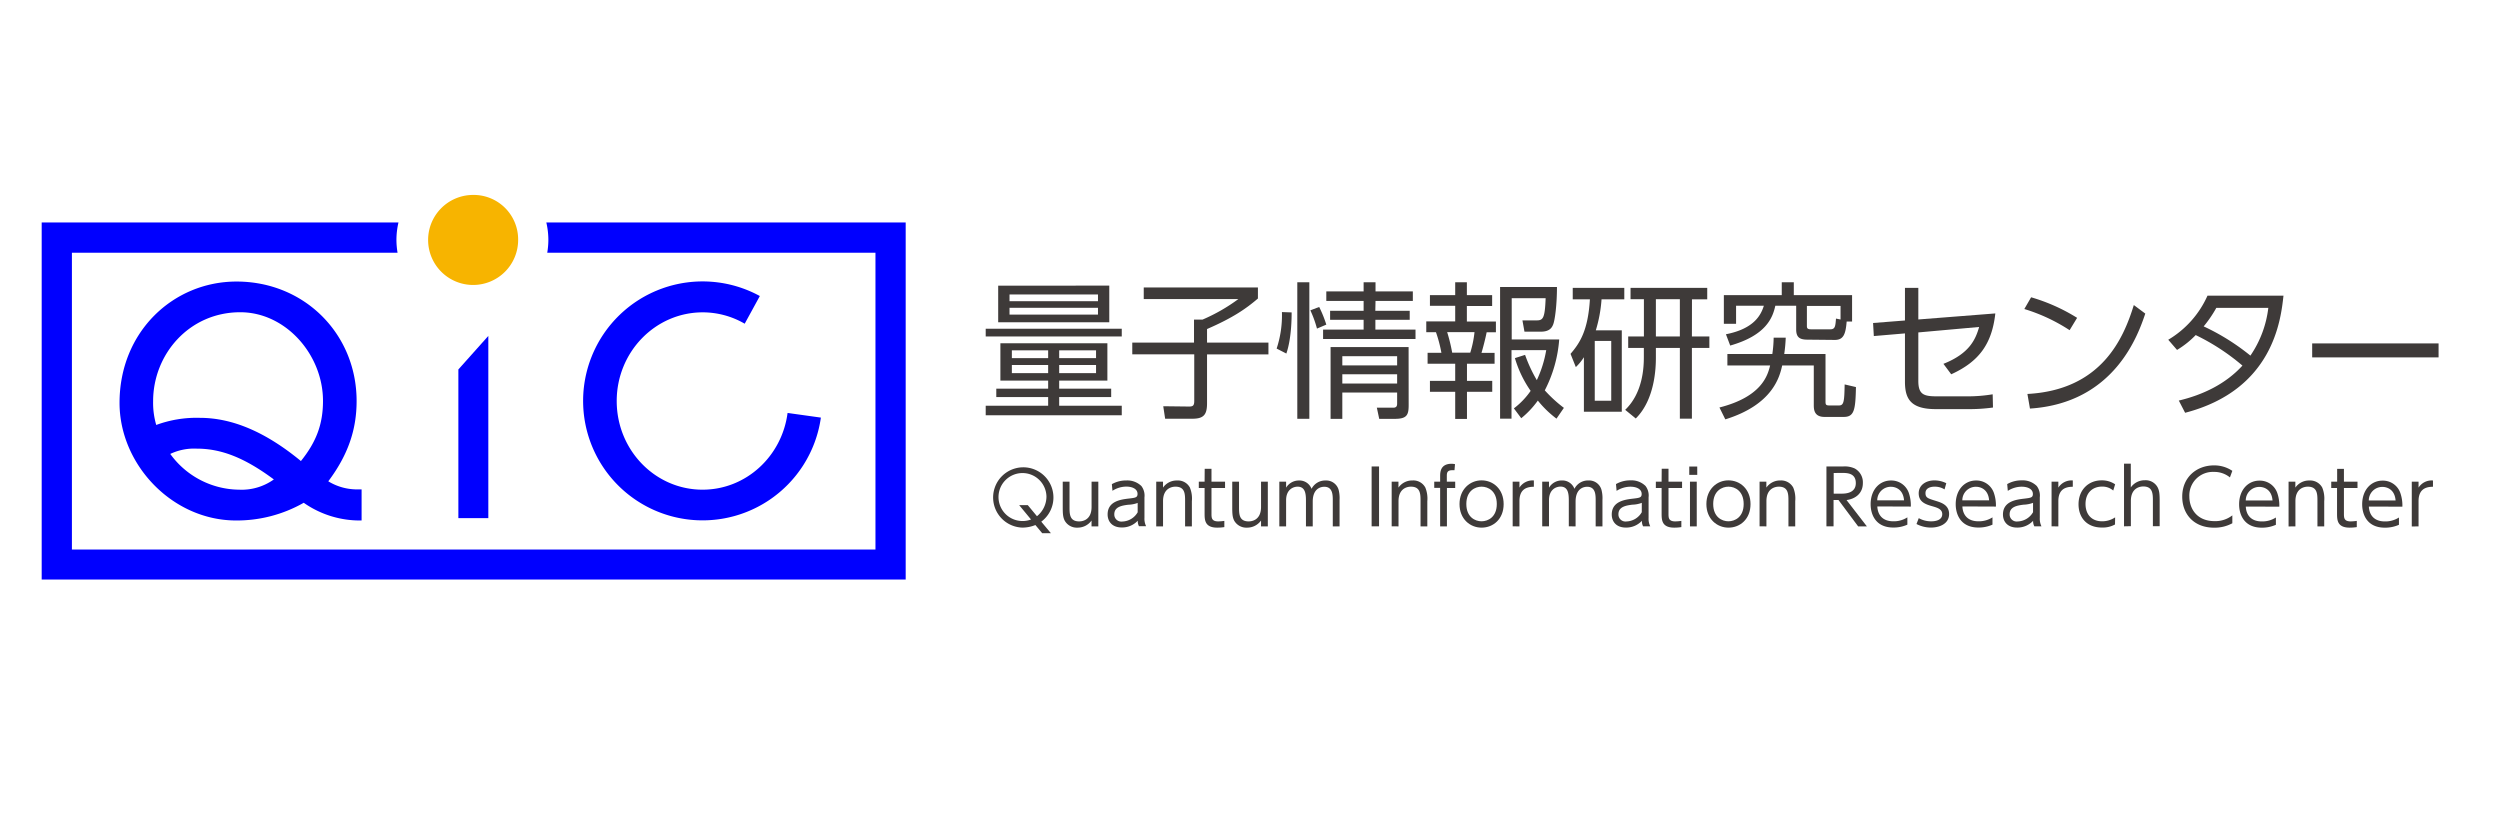 <svg xmlns="http://www.w3.org/2000/svg" viewBox="0 0 737.01 240.94"><defs><style>.cls-1{fill:#f7b400;}.cls-2{fill:blue;}.cls-3{fill:#3e3a39;}.cls-4{fill:none;}</style></defs><g id="レイヤー_2" data-name="レイヤー 2"><g id="design"><path class="cls-1" d="M139.27,57.47a13.27,13.27,0,1,0,13.48,13.27A13.12,13.12,0,0,0,139.27,57.47Z"/><path class="cls-2" d="M69.73,83c-18.62,0-34.49,14.77-34.49,35.77,0,18.16,15.5,34.58,34.21,34.67a39.84,39.84,0,0,0,20.09-5.22,28.8,28.8,0,0,0,17.06,5.22v-9.17h-.74a16.28,16.28,0,0,1-9.08-2.38c5.78-7.71,8.35-15.14,8.35-23.67C105.13,98.41,89.72,83,69.73,83Zm.73,61.36a25.34,25.34,0,0,1-20.27-10.54,16.42,16.42,0,0,1,7.8-1.56c7.33,0,14.21,2.75,22.74,9.08A16.35,16.35,0,0,1,70.46,144.36Zm18.25-8.44c-10.36-8.53-20.18-12.74-29.81-12.74a34.35,34.35,0,0,0-12.84,2.1,23.23,23.23,0,0,1-.92-7c0-13.85,10.64-26.23,25.69-26.23,13.39,0,24.39,12.48,24.39,26.14C95.22,125.1,93.21,130.33,88.71,135.92Z"/><path class="cls-2" d="M207.16,92.08a24.62,24.62,0,0,1,12.38,3.35L224,87.27A35.22,35.22,0,1,0,242,123.11l-9.82-1.37c-1.66,12.77-12.23,22.62-25.06,22.62-14,0-25.31-11.7-25.31-26.14S193.18,92.08,207.16,92.08Z"/><polygon class="cls-2" points="143.96 99.03 135.13 108.92 135.13 152.75 143.96 152.75 143.96 99.03"/><path class="cls-2" d="M161.06,65.59a22.9,22.9,0,0,1,.6,5.15,23.16,23.16,0,0,1-.33,3.76h96.76V162H21.2V74.5h96a23.16,23.16,0,0,1-.33-3.76,22.9,22.9,0,0,1,.6-5.15H12.29V170.85H267V65.59Z"/><path class="cls-3" d="M290.59,96.91H330.7V99.2H290.59Zm35.87,15.29H312.25v2.38h15.33v2.47H312.25v2.56H330.7v2.81H290.59v-2.81H309v-2.56H293.71v-2.47H309V112.2H294.92v-11h31.54Zm.56-28V95H294.27V84.22Zm-3.33,2.6H297.61v2h26.08Zm0,3.94H297.61v2h26.08ZM309,103.28H298.3v2.29H309Zm0,4.33H298.3V110H309Zm14.12-4.33H312.25v2.29h10.87Zm0,4.33H312.25V110h10.87Z"/><path class="cls-3" d="M370.84,84.74V88c-3.42,2.94-7.32,5.67-15,9V101h18.1v3.47h-18.1v14.42c0,3.21-.87,4.55-4.25,4.55h-8.1l-.56-3.68,7.58.09c1.12,0,1.56-.22,1.56-1.65V104.45H333.8V101H352V94.22h2.51a52.51,52.51,0,0,0,10.57-6.06h-27.9V84.74Z"/><path class="cls-3" d="M380.78,92.1c0,1.34,0,7.62-1.56,12.13l-2.86-1.47A31.43,31.43,0,0,0,377.92,92ZM386,83.22v40.24h-3.55V83.22Zm2.25,13.65a32.27,32.27,0,0,0-1.95-5.38l2.6-1A35.19,35.19,0,0,1,391,95.7Zm17.2-5.25h10.14v2.65H405.47v2.9H417.3v2.77H390.05V97.17H402v-2.9h-9.88V91.62H402v-2.9H391V85.91h11V83.22h3.51v2.69h11v2.81h-11Zm9.83,27.86c0,2.94-.6,4-4.11,4H406.6l-.7-3.29h4.85c1.13,0,1.13-.78,1.13-1.34v-3.12H395.72v7.75h-3.46V102.32h23ZM411.88,105H395.72v2.73h16.16Zm0,5.33H395.72v2.73h16.16Z"/><path class="cls-3" d="M432.44,83.22V87h7.45v3.2h-7.45v4.59H441v3.17h-2.73c-.39,2-1.13,4.8-1.52,6.06h3.86v3.21h-8.14v5.06h7.45v3.21h-7.45v8H429v-8h-7.45v-3.21H429v-5.06h-8.14V104h4.07a40.18,40.18,0,0,0-1.6-6.06h-2.86V94.74H429V90.15h-7.45V87H429V83.22Zm1,20.75a31.18,31.18,0,0,0,1.25-6.06h-8.06a49.8,49.8,0,0,1,1.48,6.06Zm25.42,19.45a30.66,30.66,0,0,1-5.5-5.33,26.36,26.36,0,0,1-4.89,5.2l-2.17-2.9a22.6,22.6,0,0,0,4.94-5.16,33.28,33.28,0,0,1-4.64-9.66l3-.95a42.54,42.54,0,0,0,3.46,7.45,34,34,0,0,0,2.77-8.84H445.6v20.19h-3.37V84.61H459c0,5-.57,9.83-1.17,11.17-.31.7-.91,2-3.6,2h-4.81l-.6-3.33,4.2,0c1.9,0,2.42-.65,2.64-6.54h-10v12.17h14a38.94,38.94,0,0,1-4.25,15,40.34,40.34,0,0,0,5.63,5.16Z"/><path class="cls-3" d="M478.11,97.39v24H466.94V105.31a15.07,15.07,0,0,1-2.38,2.91l-1.56-3.9c2.68-3.12,5.15-6.76,5.71-16.08h-5.06V84.87h15.2v3.37h-6.71a40.41,40.41,0,0,1-1.69,9.15ZM475,100.5h-4.86v17.64H475Zm23.78-1.3h5.15v3.38h-5.15v20.84h-3.55V102.58h-7.07v2.91c0,3-.3,12.3-5.93,17.88l-3.12-2.55c5.29-5.07,5.5-12.73,5.5-15.59v-2.65H480V99.2h4.63v-11h-3.94V84.87h22.61v3.37h-4.5Zm-3.55-11h-7.07v11h7.07Z"/><path class="cls-3" d="M506.9,120.13c12.43-3.16,14.21-9.4,14.94-12.39h-12.6v-3.38h13.25a36.11,36.11,0,0,0,.39-4.81h3.56a45,45,0,0,1-.44,4.81h12.17v14c0,.87.09,1.17,1.09,1.17h2.9c1.43,0,1.56-1.21,1.65-6.2l3.33.78c-.13,6.76-.52,8.8-3.59,8.8h-5.68c-3.16,0-3.16-2.34-3.16-3.6V107.74H525.4c-.74,3.25-2.69,11.52-16.77,15.89Zm26-20c-2.21,0-3.38-.57-3.38-3v-7h-6.15c-.78,3.6-2.78,8.75-13.3,11.74l-1.26-3.33c8.45-1.65,10.36-5.81,11.18-8.41h-8.19v5.33H508.2V87h17.07V83.22h3.55V87H546v7.79h-1.6c-.3,3.86-1,5.42-3.51,5.42Zm9.7-5.94v-4h-9.92V96c0,.6,0,1.08,1.17,1.08h5.76c1.43,0,1.47-1,1.65-3.16Z"/><path class="cls-3" d="M552.41,99.07l-.22-3.85,9.4-.74V84.87h3.94v9.31l22.7-1.78c-1,9-4.81,14.21-13,17.94l-2.3-3.08c7.76-3.07,9.49-7.28,10.53-10.87L565.53,98v14.29c0,4,1.6,4.55,5.41,4.55h8.75a44.36,44.36,0,0,0,7.76-.6l.09,3.9a51.18,51.18,0,0,1-7.59.47h-9.27c-7.45,0-9.09-3.07-9.09-8.1V98.29Z"/><path class="cls-3" d="M610.13,97.34a51.92,51.92,0,0,0-13.35-6.24l2-3.46a54.16,54.16,0,0,1,13.56,6.06Zm-12.44,18.8c21.92-1.17,28.38-16.5,31.37-26.21l3.38,2.52c-2.08,6.15-9,26.38-34,28Z"/><path class="cls-3" d="M639.21,100.16a28.66,28.66,0,0,0,11.57-13h22.4c-.78,7.06-3,27.77-29,34.53l-1.86-3.6c7.1-1.69,13.82-4.89,18.76-10.31a64.15,64.15,0,0,0-13.78-9,26.84,26.84,0,0,1-5.5,4.38Zm14.17-9.4a35.32,35.32,0,0,1-3.73,5.46,66,66,0,0,1,13.78,8.62,31.49,31.49,0,0,0,5.28-14.08Z"/><path class="cls-3" d="M718.9,101.24v4.12H681.64v-4.12Z"/><path class="cls-3" d="M309.8,157.18h-2.56l-2-2.4a10.25,10.25,0,0,1-3.85.76,8.89,8.89,0,1,1,5.58-1.75Zm-4.1-5a7.48,7.48,0,0,0,2.8-5.84,7.07,7.07,0,1,0-7.06,7.26,7,7,0,0,0,2.51-.45l-3.49-4.23H303Z"/><path class="cls-3" d="M323.79,142v13.19h-2v-1.74a5,5,0,0,1-4.15,2.1,4.07,4.07,0,0,1-3.78-2.1c-.49-1-.56-1.93-.56-4V142h2v7.44c0,2.08,0,4.27,2.85,4.27.62,0,3.65-.15,3.65-4.27V142Z"/><path class="cls-3" d="M327.78,142.73a8.51,8.51,0,0,1,4.28-1.09,5.94,5.94,0,0,1,4.43,1.65,4.66,4.66,0,0,1,.9,3.36v6a5,5,0,0,0,.49,2.48h-2.11a3.31,3.31,0,0,1-.35-1.63,6.29,6.29,0,0,1-4.73,2c-2.87,0-4.16-1.81-4.16-3.85,0-3.94,4-4.41,6.29-4.68,1.88-.22,2.53-.29,2.53-1.37,0-1.52-1.64-2.15-3.32-2.15a7.53,7.53,0,0,0-4.07,1.24Zm7.61,5.53a8.51,8.51,0,0,1-2.8.54c-1.94.25-4.09.63-4.09,2.82a2.07,2.07,0,0,0,2.33,2.13,5.4,5.4,0,0,0,4.56-2.73Z"/><path class="cls-3" d="M340.86,155.18V142h2v1.75a4.9,4.9,0,0,1,4.14-2.1,4,4,0,0,1,3.79,2.1,8.56,8.56,0,0,1,.58,4v7.43h-2v-7.43c0-2.06,0-4.28-2.85-4.28-.63,0-3.65.18-3.65,4.28v7.43Z"/><path class="cls-3" d="M355.15,138.21h2V142h4v1.86h-4v7.53c0,1.23,0,2.32,2,2.32a13.82,13.82,0,0,0,1.79-.15v1.83a13.69,13.69,0,0,1-2.08.16c-3.65,0-3.74-2.19-3.74-4.16v-7.53h-1.71V142h1.71Z"/><path class="cls-3" d="M373.76,142v13.19h-2v-1.74a5,5,0,0,1-4.14,2.1,4.09,4.09,0,0,1-3.79-2.1c-.49-1-.56-1.93-.56-4V142h2v7.44c0,2.08,0,4.27,2.84,4.27.63,0,3.65-.15,3.65-4.27V142Z"/><path class="cls-3" d="M385,155.18v-7.61c0-2-.21-4.1-2.45-4.1-1.32,0-3.4.85-3.4,4v7.72h-2V142h2v1.77a4.39,4.39,0,0,1,3.79-2.12,3.8,3.8,0,0,1,3.71,2.46,4.51,4.51,0,0,1,4.14-2.46,3.8,3.8,0,0,1,3.86,2.82,10.22,10.22,0,0,1,.26,2.91v7.81h-2v-7.59c0-1.66,0-4.1-2.51-4.1-.71,0-3.4.25-3.4,4.39v7.3Z"/><path class="cls-3" d="M406.55,137.52v17.64h-2.19V137.52Z"/><path class="cls-3" d="M410.27,155.16V142h2v1.75a4.91,4.91,0,0,1,4.14-2.11,4,4,0,0,1,3.79,2.11,8.56,8.56,0,0,1,.58,4v7.43h-2v-7.43c0-2.06,0-4.28-2.84-4.28-.63,0-3.65.18-3.65,4.28v7.43Z"/><path class="cls-3" d="M429,142v1.86h-2.44v11.33h-2V143.83h-1.74V142h1.74v-1.56c0-1.12,0-3.72,3.38-3.72a5.65,5.65,0,0,1,1,.11l-.15,1.79a5.21,5.21,0,0,0-.65,0c-1.61,0-1.61.89-1.61,1.86V142Z"/><path class="cls-3" d="M436.76,141.61c3.45,0,6.52,2.58,6.52,7s-3.07,6.94-6.5,6.94-6.51-2.58-6.51-6.94S433.36,141.61,436.76,141.61Zm0,12.07c1.93,0,4.5-1.25,4.5-5.1s-2.57-5.11-4.48-5.11-4.5,1.23-4.5,5.11S434.88,153.68,436.76,153.68Z"/><path class="cls-3" d="M445.94,155.16V142h2v1.75a4.59,4.59,0,0,1,4.25-2.11v1.86c-2.87,0-4.25,1.35-4.25,4.26v7.43Z"/><path class="cls-3" d="M462.49,155.16v-7.61c0-2-.2-4.1-2.44-4.1-1.32,0-3.4.85-3.4,4v7.72h-2V142h2v1.77a4.36,4.36,0,0,1,3.78-2.13,3.8,3.8,0,0,1,3.72,2.47,4.48,4.48,0,0,1,4.14-2.47,3.79,3.79,0,0,1,3.85,2.83,9.81,9.81,0,0,1,.27,2.91v7.81h-2v-7.59c0-1.66,0-4.1-2.51-4.1-.72,0-3.41.25-3.41,4.39v7.3Z"/><path class="cls-3" d="M476.4,142.71a8.44,8.44,0,0,1,4.28-1.1,5.91,5.91,0,0,1,4.43,1.66,4.65,4.65,0,0,1,.9,3.36v6.05a5,5,0,0,0,.49,2.48h-2.11a3.31,3.31,0,0,1-.35-1.63,6.29,6.29,0,0,1-4.73,2c-2.87,0-4.16-1.81-4.16-3.85,0-3.94,4-4.41,6.29-4.68,1.88-.23,2.53-.29,2.53-1.37,0-1.52-1.64-2.15-3.32-2.15a7.63,7.63,0,0,0-4.07,1.23Zm7.61,5.53a8.51,8.51,0,0,1-2.8.54c-1.94.25-4.09.63-4.09,2.82a2.07,2.07,0,0,0,2.33,2.13A5.4,5.4,0,0,0,484,151Z"/><path class="cls-3" d="M489.88,138.19h2V142h4v1.86h-4v7.53c0,1.23,0,2.32,2,2.32a13.7,13.7,0,0,0,1.79-.15v1.83a13.57,13.57,0,0,1-2.08.16c-3.65,0-3.74-2.19-3.74-4.16v-7.53h-1.7V142h1.7Z"/><path class="cls-3" d="M500.36,140H498v-2.46h2.35Zm-.15,15.18h-2V142h2Z"/><path class="cls-3" d="M509.54,141.61c3.45,0,6.52,2.58,6.52,7s-3.07,6.94-6.49,6.94-6.52-2.58-6.52-6.94S506.14,141.61,509.54,141.61Zm0,12.07c1.93,0,4.5-1.25,4.5-5.1s-2.57-5.11-4.47-5.11-4.51,1.23-4.51,5.11S507.66,153.68,509.54,153.68Z"/><path class="cls-3" d="M518.73,155.16V142h2v1.75a4.91,4.91,0,0,1,4.14-2.11,4.06,4.06,0,0,1,3.79,2.11,8.56,8.56,0,0,1,.58,4v7.43h-2v-7.43c0-2.06,0-4.28-2.84-4.28-.63,0-3.65.18-3.65,4.28v7.43Z"/><path class="cls-3" d="M543.31,137.52a7.1,7.1,0,0,1,3.45.58,4.63,4.63,0,0,1,2.42,4.32c0,3-2.15,4.64-4.81,5l6,7.77h-2.57L542,147.41h-1.46v7.75h-2.1V137.52Zm-2.73,1.92v6.09h2.35c1.1,0,4.17-.11,4.17-3.11s-2.62-3-4.14-3Z"/><path class="cls-3" d="M553.44,149.3c.11,2.41,1.47,4.38,4.72,4.38a7.39,7.39,0,0,0,4.14-1.16v2.15a9.84,9.84,0,0,1-4.14.85c-5.33,0-6.69-4-6.69-6.87,0-4.28,2.64-7,6-7a5.46,5.46,0,0,1,5.22,3.56,11.44,11.44,0,0,1,.63,4.13Zm7.88-1.8c-.25-3.2-2.44-4-3.9-4a4,4,0,0,0-4,4Z"/><path class="cls-3" d="M573.26,144.28a5.41,5.41,0,0,0-2.94-.81c-1.25,0-2.68.45-2.68,1.88s.73,1.59,3.2,2.36c1.48.47,3.76,1.18,3.76,3.82,0,3-3,4-5.33,4a9.16,9.16,0,0,1-4.28-1.05l.67-1.73a7.39,7.39,0,0,0,3.65.94c.47,0,3.27,0,3.27-2.12,0-1.48-1.5-1.91-2.8-2.29-2.06-.58-4.14-1.25-4.14-3.85,0-2.44,2.15-3.81,4.66-3.81a7.89,7.89,0,0,1,3.47.83Z"/><path class="cls-3" d="M578.52,149.3c.11,2.41,1.48,4.38,4.72,4.38a7.4,7.4,0,0,0,4.15-1.16v2.15a10,10,0,0,1-4.15.85c-5.33,0-6.69-4-6.69-6.87,0-4.28,2.64-7,6-7a5.45,5.45,0,0,1,5.22,3.56,11.22,11.22,0,0,1,.63,4.13Zm7.88-1.8c-.25-3.2-2.44-4-3.9-4a4,4,0,0,0-4,4Z"/><path class="cls-3" d="M591.73,142.71a8.48,8.48,0,0,1,4.28-1.1,5.91,5.91,0,0,1,4.43,1.66,4.65,4.65,0,0,1,.9,3.36v6.05a5.14,5.14,0,0,0,.49,2.48h-2.1a3.17,3.17,0,0,1-.36-1.63,6.29,6.29,0,0,1-4.73,2c-2.86,0-4.16-1.81-4.16-3.85,0-3.94,4-4.41,6.29-4.68,1.88-.23,2.53-.29,2.53-1.37,0-1.52-1.63-2.15-3.31-2.15a7.64,7.64,0,0,0-4.08,1.23Zm7.62,5.53a8.65,8.65,0,0,1-2.8.54c-1.95.25-4.1.63-4.1,2.82a2.07,2.07,0,0,0,2.33,2.13,5.43,5.43,0,0,0,4.57-2.73Z"/><path class="cls-3" d="M604.81,155.16V142h2v1.75a4.6,4.6,0,0,1,4.26-2.11v1.86c-2.87,0-4.26,1.35-4.26,4.26v7.43Z"/><path class="cls-3" d="M623.51,154.62a7.53,7.53,0,0,1-3.87.9c-4.57,0-6.88-3.07-6.88-6.85,0-4.26,2.93-7.06,6.79-7.06a6.89,6.89,0,0,1,4,1.17l-.56,1.84a4.85,4.85,0,0,0-3.31-1.17c-2.63,0-4.86,1.68-4.86,5.13,0,2.95,1.68,5.1,4.9,5.1a6.83,6.83,0,0,0,3.83-1.16Z"/><path class="cls-3" d="M626.17,155.16V136.69h2v7a5,5,0,0,1,4.14-2.11,4,4,0,0,1,3.78,2.11c.45.92.59,1.72.59,4v7.43h-2v-7.43c0-2.06,0-4.28-2.84-4.28-.63,0-3.65.18-3.65,4.28v7.43Z"/><path class="cls-3" d="M658.1,154.26a10.88,10.88,0,0,1-5.39,1.3c-6,0-9.38-4.05-9.38-9.14,0-5.77,4.29-9.22,9.35-9.22a9.47,9.47,0,0,1,5.42,1.61l-.71,1.93a7.27,7.27,0,0,0-4.75-1.62,6.94,6.94,0,0,0-7.21,7.26c0,3.47,2.13,7.25,7.43,7.25a8.09,8.09,0,0,0,5.24-1.7Z"/><path class="cls-3" d="M662.07,149.34c.11,2.41,1.48,4.38,4.72,4.38a7.4,7.4,0,0,0,4.15-1.16v2.15a10,10,0,0,1-4.15.85c-5.33,0-6.69-4-6.69-6.87,0-4.28,2.64-7,6-7a5.43,5.43,0,0,1,5.22,3.56,11.15,11.15,0,0,1,.63,4.12Zm7.88-1.8c-.24-3.2-2.44-4-3.89-4a4,4,0,0,0-4,4Z"/><path class="cls-3" d="M674.68,155.2V142h2v1.75a4.9,4.9,0,0,1,4.14-2.1,4.05,4.05,0,0,1,3.79,2.1,8.56,8.56,0,0,1,.58,4v7.43h-2v-7.43c0-2.06,0-4.28-2.84-4.28-.63,0-3.65.18-3.65,4.28v7.43Z"/><path class="cls-3" d="M689,138.23h2V142h4v1.86h-4v7.53c0,1.23,0,2.32,2,2.32a13.82,13.82,0,0,0,1.79-.15v1.83a13.73,13.73,0,0,1-2.09.16c-3.64,0-3.73-2.19-3.73-4.16v-7.53h-1.71V142H689Z"/><path class="cls-3" d="M698.35,149.34c.11,2.41,1.48,4.38,4.72,4.38a7.43,7.43,0,0,0,4.15-1.16v2.15a10,10,0,0,1-4.15.85c-5.33,0-6.69-4-6.69-6.87,0-4.28,2.64-7,6-7a5.43,5.43,0,0,1,5.22,3.56,11.15,11.15,0,0,1,.63,4.12Zm7.88-1.8c-.25-3.2-2.44-4-3.9-4a4,4,0,0,0-4,4Z"/><path class="cls-3" d="M711,155.2V142h2v1.75a4.57,4.57,0,0,1,4.25-2.1v1.85c-2.86,0-4.25,1.35-4.25,4.26v7.43Z"/><rect class="cls-4" width="737.01" height="240.94"/></g></g></svg>